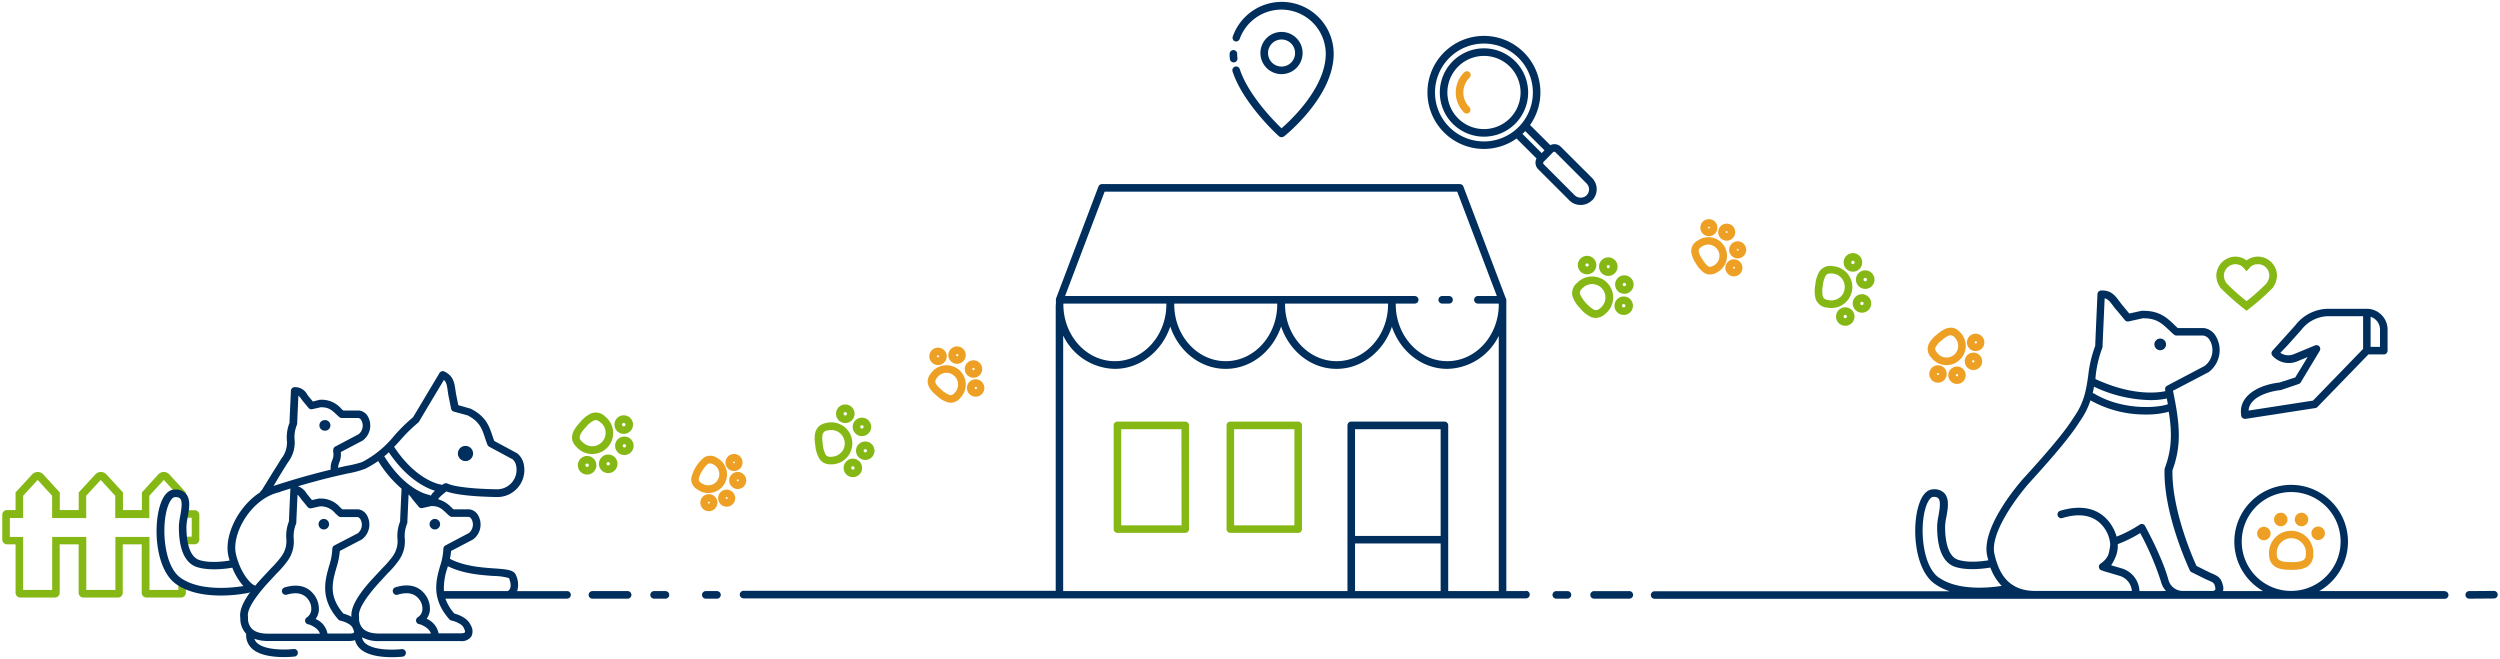 <svg xmlns="http://www.w3.org/2000/svg" viewBox="0 0 660 174"><path d="M596 67.75a4.81 4.81 0 00-2.91 1 4.9 4.9 0 00-2.89-1 5.11 5.11 0 00-5.1 5 5.73 5.73 0 001.12 3.25 64.34 64.34 0 006.26 5.55l.62.49.62-.49A63.39 63.39 0 00600 76a5.74 5.74 0 001.12-3.22 5.06 5.06 0 00-5.12-5.03zm2.42 7a53.41 53.41 0 01-5.32 4.75 52.31 52.31 0 01-5.32-4.75 3.68 3.68 0 01-.68-2 3.09 3.09 0 013.1-3 2.92 2.92 0 012.15 1l.75.86.75-.86a2.77 2.77 0 012.15-1 3 3 0 013.1 3 3.76 3.76 0 01-.68 1.97zm-551.31 81h-7.65v-14h-9v14h-7.68v-14h-9v14H6.11v-14H2.6v-5h3.51v-5.87l3.83-4.18 3.82 4.18v5.88h9v-5.88l3.83-4.17 3.83 4.17v5.88h9v-5.88l3.82-4.17 4.09 4.46.38-.34h1.36V130l-4.35-4.74-.12-.13a2 2 0 00-2.83.12L37.46 130v4.66h-5V130l-4.36-4.75-.12-.12a2 2 0 00-2.82.12L20.78 130v4.66h-5V130l-4.35-4.75-.12-.12a2 2 0 00-2.83.12L4.11 130v4.65H1.85a1.25 1.25 0 00-1.25 1.28v6.53a1.26 1.26 0 001.25 1.25h2.26v12.79a1.25 1.25 0 001.25 1.25h9.15a1.25 1.25 0 001.25-1.25v-12.79h5v12.79a1.25 1.25 0 001.24 1.25h9.16a1.25 1.25 0 001.25-1.25v-12.79h5v12.79a1.25 1.25 0 001.25 1.25h9.15a1.25 1.25 0 001.25-1.25V154h-2z" fill="#85b715"/><path d="M51.37 134.69h-2.66v2h1.91v5h-2.14v2h2.89a1.25 1.25 0 001.25-1.25v-6.52a1.25 1.25 0 00-1.25-1.23zm261.56-23.39H295a1 1 0 00-1 1v27.38a1 1 0 001 1h17.9a1 1 0 001-1V112.3a1 1 0 00-.97-1zm-1 27.38H296V113.3h15.9zm30.79-27.38h-17.91a1 1 0 00-1 1v27.38a1 1 0 001 1h17.91a1 1 0 001-1V112.3a1 1 0 00-1-1zm-1 27.38h-15.91V113.3h15.91zM489 76.18a5.51 5.51 0 00-1.32-4 5.45 5.45 0 00-3.72-1.9 3.48 3.48 0 00-3.62 1.38 8.28 8.28 0 00-1.1 3.53 8.2 8.2 0 00.09 3.7 3.46 3.46 0 003.08 2.33c.21 0 .43.07.65.09h.43a5.54 5.54 0 005.51-5.13zm-3.22 2.27a3.48 3.48 0 01-2.57.85l-.45-.07h-.06c-1.06-.15-1.34-.58-1.48-1a6.82 6.82 0 010-2.78 6.89 6.89 0 01.76-2.67 1.35 1.35 0 011.25-.58h.51A3.53 3.53 0 01487 76a3.5 3.5 0 01-1.19 2.45zm6.65-7.08a2.45 2.45 0 102.44 2.45 2.45 2.45 0 00-2.44-2.45zm0 2.89a.45.45 0 11.44-.44.44.44 0 01-.44.44zm-.88 3.41a2.44 2.44 0 102.45 2.44 2.44 2.44 0 00-2.45-2.44zm0 2.88a.44.44 0 11.44-.44.44.44 0 01-.44.44zm-2.39-8.83a2.45 2.45 0 10-2.44-2.45 2.45 2.45 0 002.44 2.45zm0-2.89a.45.45 0 11-.44.44.44.44 0 01.44-.44zm-2.01 12.3a2.44 2.44 0 102.44 2.44 2.44 2.44 0 00-2.44-2.44zm0 2.88a.44.44 0 01-.44-.44.44.44 0 01.88 0 .44.44 0 01-.44.43zM420.33 73h-.05a5.46 5.46 0 00-3.86 1.62 3.48 3.48 0 00-1.26 3.66 8.24 8.24 0 002 3.11 8.1 8.1 0 002.89 2.31 3.35 3.35 0 001.22.24 3.78 3.78 0 002.53-1.09c.17-.14.33-.29.49-.44a5.53 5.53 0 00-4-9.41zm2.53 8a3.11 3.11 0 01-.33.29c-.79.71-1.31.65-1.71.49a9.83 9.83 0 01-3.68-4.09c-.11-.41-.12-.93.72-1.69a3.52 3.52 0 012.44-1 3.53 3.53 0 012.53 6zm1.72-8.16a2.45 2.45 0 10-2.44-2.44 2.45 2.45 0 002.44 2.44zm0-2.89a.45.45 0 010 .89.45.45 0 010-.89zm4.25 2.73a2.44 2.44 0 102.44 2.44 2.44 2.44 0 00-2.44-2.44zm0 2.88a.44.44 0 010-.88.44.44 0 010 .88zM419 72.42a2.44 2.44 0 10-2.45-2.42 2.44 2.44 0 002.45 2.42zm0-2.88a.44.44 0 01.44.44.45.45 0 01-.89 0 .45.45 0 01.45-.44zm9.66 8.73a2.44 2.44 0 102.44 2.44 2.44 2.44 0 00-2.44-2.44zm0 2.88a.43.43 0 01-.44-.44.44.44 0 01.44-.44.44.44 0 01.44.44.44.44 0 01-.44.44zM225 116.63a5.53 5.53 0 00-5.94-5.11c-.22 0-.45 0-.67.09-3.92.57-3.4 4.25-3.15 6a8.28 8.28 0 001.1 3.53 3.29 3.29 0 002.84 1.44 5.78 5.78 0 00.71 0 5.55 5.55 0 005.11-5.93zm-2.84 2.72a3.57 3.57 0 01-2.48 1.22c-1.06.15-1.45-.19-1.7-.54a6.72 6.72 0 01-.76-2.67c-.42-3 .09-3.58 1.48-3.77h.06l.45-.07h.27a3.54 3.54 0 013.52 3.28 3.54 3.54 0 01-.81 2.55zm6.27-2.8a2.44 2.44 0 102.44 2.44 2.45 2.45 0 00-2.44-2.44zm0 2.88a.44.44 0 01-.43-.43.44.44 0 01.44-.44.44.44 0 01.44.44.43.43 0 01-.45.43zm-.88-4.29a2.44 2.44 0 10-2.44-2.44 2.44 2.44 0 002.44 2.44zm0-2.88a.44.44 0 11-.44.44.44.44 0 01.44-.44zm-2.39 8.83a2.44 2.44 0 102.44 2.44 2.44 2.44 0 00-2.44-2.44zm0 2.88a.44.44 0 01-.44-.44.44.44 0 01.88 0 .44.44 0 01-.44.47zm-2.01-12.29a2.45 2.45 0 10-2.44-2.44 2.44 2.44 0 002.44 2.44zm0-2.89a.45.45 0 11-.44.45.45.45 0 01.44-.45zm-66.81 11.07a5.55 5.55 0 005.54-5.47 5.46 5.46 0 00-1.58-3.93 5.68 5.68 0 00-.51-.47 3.48 3.48 0 00-3.74-.85 8.25 8.25 0 00-2.89 2.32c-1.2 1.33-3.7 4.1-.78 6.73a5.53 5.53 0 003.89 1.67zm-1.7-7.07a6.82 6.82 0 012.13-1.78 1.3 1.3 0 01.49-.1 1.87 1.87 0 011.22.59h.05a3.31 3.31 0 01.34.3 3.52 3.52 0 01-.06 5 3.46 3.46 0 01-2.51 1 3.58 3.58 0 01-2.54-1.12c-1.04-.87-1.15-1.63.88-3.89zm5.94 7.21a2.45 2.45 0 102.44 2.44 2.44 2.44 0 00-2.44-2.44zm0 2.89a.45.45 0 11.44-.45.45.45 0 01-.44.42zm4.25-7.64a2.44 2.44 0 102.44 2.44 2.44 2.44 0 00-2.44-2.44zm0 2.88a.44.44 0 11.44-.44.44.44 0 01-.44.44zm-9.83 2.25a2.45 2.45 0 102.45 2.45 2.45 2.45 0 00-2.45-2.45zm0 2.89a.45.45 0 11.45-.44.44.44 0 01-.45.44zm9.66-8.73a2.45 2.45 0 10-2.44-2.45 2.45 2.45 0 002.44 2.45zm0-2.89a.45.45 0 11-.44.44.44.44 0 01.44-.44z" fill="#85b715"/><path d="M387.91 20.56a1 1 0 10-1.41-1.41 7.45 7.45 0 000 10.54 1 1 0 101.41-1.42 5.47 5.47 0 010-7.71zM608.76 141.6a5.86 5.86 0 00-9.74 4.65c0 4.19 4 4.19 5.85 4.19s5.83 0 5.84-4.16v-.64a5.82 5.82 0 00-1.95-4.04zm0 4.61c0 1.52-.55 2.19-3.84 2.19s-3.85-.67-3.85-2.24a3.86 3.86 0 013.62-4.07h.23a3.79 3.79 0 012.56 1 3.75 3.75 0 011.28 2.64 3.69 3.69 0 01-.05.48zm-6.63-7.28a1.78 1.78 0 10-1.79-1.78 1.78 1.78 0 001.79 1.78zm5.48 0a1.78 1.78 0 10-1.79-1.78 1.79 1.79 0 001.79 1.78zm-9.96.14a1.78 1.78 0 101.79 1.78 1.79 1.79 0 00-1.79-1.78zM612 139a1.78 1.78 0 101.78 1.78A1.79 1.79 0 00612 139zM510.21 94.81a5 5 0 003.55 1.58h.13a5 5 0 003.49-1.4 5.06 5.06 0 00.23-7.12c-2.38-2.82-5.09-.54-6.25.43a7.51 7.51 0 00-2.2 2.56 3.23 3.23 0 00.66 3.5 4.19 4.19 0 00.39.45zm.79-3.16a6.08 6.08 0 011.64-1.82c1.11-.93 1.81-1.32 2.35-1.32a1.53 1.53 0 011.13.69 3.07 3.07 0 01-4.46 4.23 3.47 3.47 0 01-.25-.29c-.61-.74-.56-1.14-.41-1.49zm10 1.44a2.3 2.3 0 102.29 2.29 2.3 2.3 0 00-2.29-2.29zm0 2.59a.3.3 0 110-.59.3.3 0 010 .59zm-4.35 1.08a2.3 2.3 0 102.3 2.29 2.3 2.3 0 00-2.3-2.29zm0 2.59a.3.3 0 11.3-.3.29.29 0 01-.3.3z" fill="#eda024"/><path d="M521.57 88.09a2.3 2.3 0 102.3 2.29 2.3 2.3 0 00-2.3-2.29zm0 2.59a.3.3 0 010-.59.3.3 0 110 .59zm-9.93 5.75a2.3 2.3 0 102.29 2.29 2.3 2.3 0 00-2.29-2.29zm0 2.59a.3.3 0 01-.3-.3.3.3 0 01.59 0 .3.3 0 01-.29.28zM455 64.68a4.91 4.91 0 00-6.82-1.16 3.14 3.14 0 00-1.69 3.06 7.13 7.13 0 001.25 3 7.36 7.36 0 002.16 2.45 3 3 0 001.55.44 3.68 3.68 0 001.92-.6 5.54 5.54 0 00.51-.33 4.91 4.91 0 001.12-6.86zM453.9 68a2.89 2.89 0 01-1.18 1.91l-.32.2h-.06c-.72.45-1.09.35-1.39.17a5.75 5.75 0 01-1.5-1.8 5.62 5.62 0 01-1-2.14c0-.35 0-.73.81-1.22a2.93 2.93 0 014.09.67 2.87 2.87 0 01.55 2.21zm1.95-4.46a2.25 2.25 0 10-2.25-2.25 2.24 2.24 0 002.25 2.25zm0-2.5a.25.25 0 01.24.25c0 .27-.49.27-.49 0a.25.25 0 01.25-.29zm2.92 2.67A2.25 2.25 0 10461 66a2.25 2.25 0 00-2.23-2.29zm-.25 2.29a.25.25 0 11.49 0c-.01.24-.49.24-.49 0z" fill="#eda024"/><path d="M451.14 62.35a2.25 2.25 0 10-2.25-2.25 2.25 2.25 0 002.25 2.25zm0-2.5a.25.25 0 01.25.25c0 .27-.5.27-.5 0a.25.25 0 01.25-.25zm6.63 8.61a2.25 2.25 0 102.23 2.25 2.24 2.24 0 00-2.23-2.25zm-.24 2.25a.25.25 0 11.49 0c-.02.29-.49.29-.49 0zM249.77 96.42a5 5 0 00-3.55 1.58 4.7 4.7 0 00-.4.47c-2.33 2.81.38 5.08 1.54 6.05a7.35 7.35 0 002.9 1.71 2.83 2.83 0 00.74.09 3.27 3.27 0 002.56-1.32 5.07 5.07 0 00-3.79-8.57zm2.3 7.24c-.57.69-1 .71-1.35.62a6 6 0 01-2.08-1.3c-2-1.7-2-2.35-1.26-3.26a1.81 1.81 0 01.25-.3 3 3 0 012.15-1h.07a3.07 3.07 0 013.07 3 3.09 3.09 0 01-.85 2.24zm4.93-3.94a2.3 2.3 0 10-2.3-2.29 2.3 2.3 0 002.3 2.29zm0-2.59a.3.3 0 11-.3.3.29.29 0 01.3-.3zm-4.35-1.08a2.3 2.3 0 10-2.29-2.29 2.3 2.3 0 002.29 2.29zm0-2.59a.3.3 0 110 .59.3.3 0 010-.59z" fill="#eda024"/><path d="M257.57 100.13a2.3 2.3 0 102.3 2.29 2.3 2.3 0 00-2.3-2.29zm0 2.59a.3.3 0 010-.59.3.3 0 110 .59zm-9.93-6.34a2.3 2.3 0 10-2.3-2.29 2.3 2.3 0 002.3 2.29zm0-2.59a.3.3 0 01.29.3.3.3 0 01-.59 0 .3.3 0 01.3-.3zM191 128.13a4.94 4.94 0 00-1.12-6.89c-.17-.11-.34-.22-.52-.32a3.13 3.13 0 00-3.46-.16 10 10 0 00-3.42 5.47 3.13 3.13 0 001.64 3 4.93 4.93 0 006.88-1.12zm-5.77-.54c-.72-.45-.79-.83-.75-1.18a5.67 5.67 0 01.95-2.14 5.9 5.9 0 011.51-1.8.9.9 0 01.51-.15 1.72 1.72 0 01.88.31h.06l.32.2a2.93 2.93 0 11-3.48 4.72zm6.62 1.68a2.25 2.25 0 102.24 2.25 2.25 2.25 0 00-2.24-2.25zm-.25 2.25a.25.25 0 11.49 0c0 .28-.49.28-.49 0zm3.17-6.92a2.25 2.25 0 102.24 2.25 2.25 2.25 0 00-2.24-2.25zm-.25 2.25a.25.25 0 11.49 0c-.01.27-.49.27-.49 0z" fill="#eda024"/><path d="M187.14 130.46a2.25 2.25 0 102.25 2.25 2.25 2.25 0 00-2.25-2.25zm-.25 2.25a.25.25 0 01.25-.25.25.25 0 01.25.25c0 .29-.5.29-.5 0zm6.89-8.36a2.25 2.25 0 10-2.25-2.25 2.24 2.24 0 002.25 2.25zm0-2.5a.25.25 0 01.24.25c0 .27-.49.27-.49 0a.25.25 0 01.25-.25z" fill="#eda024"/><path d="M658.4 156l-6.52.05a1 1 0 000 2l6.52-.05a1 1 0 000-2zM382.55 78.15h-1.8a1 1 0 000 2h1.8a1 1 0 000-2z" fill="#002e5d"/><path d="M402.86 156.05h-5.19V79.19a1 1 0 00-.19-.56l-11.14-29.38a1 1 0 00-.94-.65h-94.47a1 1 0 00-.94.65l-11.18 29.51a1.06 1.06 0 00-.05.31v1.23a1 1 0 00-.05.23v75.44H196.3a1 1 0 000 2h206.56a1 1 0 000-2zm-122.13-75.9h27.19v.2c0 8.29-6.1 15-13.6 15s-13.59-6.74-13.59-15zm99.6 75.9h-22.6v-12.57h22.6zm0-14.57h-22.6V113.3h22.6zm15.34 14.57h-13.34V112.3a1 1 0 00-1-1h-24.6a1 1 0 00-1 1v43.75h-75.05V88.59a15.46 15.46 0 0013.64 8.79c6.72 0 12.44-4.67 14.63-11.18 2.19 6.51 7.91 11.18 14.63 11.18s12.42-4.67 14.63-11.19c2.2 6.52 7.92 11.19 14.64 11.19s12.4-4.64 14.61-11.12c2.2 6.48 7.91 11.12 14.61 11.12a15.46 15.46 0 0013.6-8.71zM310 80.35v-.2h27.19v.2c0 8.29-6.1 15-13.6 15S310 88.64 310 80.35zm29.26 0v-.2h27.19v.2c0 8.29-6.1 15-13.59 15s-13.61-6.71-13.61-15zm56.42 0c0 8.29-6.1 15-13.6 15s-13.6-6.74-13.6-15v-.2h5a1 1 0 000-2h-92.3l10.44-27.55h93.09l10.46 27.55h-5a1 1 0 000 2h5.47zm-3.91-67.59a11.66 11.66 0 1011.66 11.66 11.67 11.67 0 00-11.66-11.66zm0 21.32a9.66 9.66 0 119.66-9.66 9.68 9.68 0 01-9.66 9.66z" fill="#002e5d"/><path d="M420.31 52.92a4.22 4.22 0 000-5.93l-8.22-8.21a2.4 2.4 0 00-1.73-.72 2.37 2.37 0 00-1.11.28v-.05L403.93 33a14.91 14.91 0 10-27.08-8.6 14.9 14.9 0 0023.52 12.17l5.27 5.26a2.45 2.45 0 00.44 2.84l8.22 8.21a4.14 4.14 0 003 1.23 4.21 4.21 0 003-1.23zm-28.54-15.58a12.92 12.92 0 1112.91-12.92 12.93 12.93 0 01-12.91 12.92zm10.15-2c.26-.23.5-.48.74-.73l5.08 5.07-.74.74zm17 16.17l-.07.06a2.27 2.27 0 01-3.11 0l-8.21-8.22a.4.4 0 01-.13-.31.42.42 0 01.12-.31l2.48-2.54a.44.44 0 01.31-.13.48.48 0 01.32.13l8.21 8.22a2.21 2.21 0 01.09 3.07zM570.3 92.46a1.54 1.54 0 100-3.08 1.54 1.54 0 100 3.08zm21.75 17.91a1.08 1.08 0 00.62.21h.15l18.43-2.85a1 1 0 00.56-.29l13.45-13.87h4.06a1 1 0 001-1V87a5.49 5.49 0 00-5.48-5.48h-10.11a11.06 11.06 0 00-8.73 4.32l-3.5 3.9c-2.56 2.84-2.57 2.84-2.6 2.89A1 1 0 00600 94a5.8 5.8 0 006.43 1.41l2.79-1.15-3.27 5.38-4.22 1.36c-5.11.54-10.42 3.25-10.12 8l.06.62a1 1 0 00.38.75zm33.79-26.73a3.5 3.5 0 012.48 3.36v4.57h-2.48zM602 103l.23-.05 4.64-1.58a1 1 0 00.53-.43l5-8.31a1 1 0 00-.86-1.52 1 1 0 00-.38.08l-5.61 2.32a3.77 3.77 0 01-3.54-.36l1.99-2.08 3.57-4a9.13 9.13 0 017.19-3.6h9.1v8.64l-13.23 13.65-17 2.63c.18-3.6 5.51-5.1 8.37-5.39zM325.69 16.47h.11a1 1 0 00.88-1.1 11.07 11.07 0 01-.06-1.15 1 1 0 00-1-1 1 1 0 00-1 1 12.7 12.7 0 00.07 1.37 1 1 0 001 .88zm18.2-2.47a5.57 5.57 0 10-5.56 5.57 5.57 5.57 0 005.56-5.57zm-9.13 0a3.57 3.57 0 113.57 3.57 3.57 3.57 0 01-3.57-3.57z" fill="#002e5d"/><path d="M326 10.89a1 1 0 001.27-.6A11.71 11.71 0 01350 14.21c0 8.87-9.11 17.43-11.67 19.66-2.11-2-8.85-8.91-11.05-15.67a1 1 0 00-1.9.62c2.78 8.52 11.86 16.79 12.24 17.13a1 1 0 00.67.26A1 1 0 00339 36c.54-.42 13.09-10.55 13.09-21.78a13.71 13.71 0 00-26.63-4.6 1 1 0 00.54 1.27zM189.28 156.05h-2.95a1 1 0 100 2h2.95a1 1 0 100-2zm456.12 0h-33.13a15 15 0 10-14.81 0h-10.6a3 3 0 00.11-.73 2.2 2.2 0 00-.07-.58c-.46-2.17-1.33-2.64-2.83-3.29-.32-.14-.69-.3-1.11-.51l-3.08-1.53c-1-2.14-6.56-14.94-6.35-25.25 2.42-6.56 2-12.09.14-21l9.33-4.87a.57.57 0 00.13-.08 7.25 7.25 0 001.71-9.69 4.28 4.28 0 00-3-1.91h-6.9c-.35-.32-.69-.63-1-.95-1.94-1.82-3.94-3.71-8.41-3.6a.68.68 0 00-.2 0l-3.2.71-1.71-2.06c-.33-.39-.62-.78-.89-1.14-1.14-1.55-2.22-3-4.85-2.88a1 1 0 00-.95 1c-.45 10-.57 12.77-.59 13.62a31.92 31.92 0 00-1.85 7.86c-.51 3.52-1 6.85-3.48 10.52-.15.22-.31.45-.48.72-1.19 1.84-3.42 5.27-13.23 16-1.86 2.11-11 13-9.51 20.2.09.42.21.87.33 1.31-1.66.28-5.31.72-8-.14-3-1-3.45-6-3.41-9a15 15 0 01.31-2.19c.41-2.24.88-4.77-.43-6.3a3.58 3.58 0 00-3-1.11c-1.18 0-2.81.8-3.88 4.28-1.81 5.87-1.07 16.83 4.2 20.63a14.45 14.45 0 004 2h-77.89a1 1 0 000 2H645.4a1 1 0 000-2zm-92.16-56.64a29.46 29.46 0 011.76-7.54.88.88 0 00.08-.42c0-.54.32-7.51.55-12.69.87.2 1.38.84 2.25 2 .29.39.6.81 1 1.23l2.1 2.53a1 1 0 001 .33l3.7-.82c3.62-.06 5 1.32 6.9 3.07.43.41.88.84 1.37 1.25a1 1 0 00.65.24h7.07a2.28 2.28 0 011.56 1 5.23 5.23 0 01-1.17 7l-9.95 5.24a1 1 0 00-.51 1.09c0 .12.05.23.07.34-1.74.39-8.54 1.42-18.48-3.2zm-.42 2.68a36.26 36.26 0 0014.85 3.54 19.93 19.93 0 004.36-.43c.11.51.2 1 .29 1.51-2.72 1-11.93 1.7-19.44-2.79a1.23 1.23 0 00-.41-.13c.13-.57.25-1.14.35-1.7zm-41 50.38c-4.33-3.13-5.07-13.17-3.46-18.42.54-1.75 1.32-2.85 2-2.87 1-.06 1.3.3 1.39.41.69.8.28 3 0 4.64a16.58 16.58 0 00-.34 2.53c-.07 6.12 1.59 9.89 4.8 10.91s7.58.46 9.24.16a13.82 13.82 0 003 4.84c-2.94.47-11.45 1.43-16.58-2.2zm53 3.58a6.53 6.53 0 00-4.71-6l-2.77-.82a9 9 0 001-1.82 7.74 7.74 0 00.7-2.34 8.85 8.85 0 00.05-1.26v-.16a33.92 33.92 0 005.92-2.92 74.28 74.28 0 015.47 12.77 5.8 5.8 0 001.35 2.53zm19.85-.25a.73.73 0 01-.48.21h-7.93a3.92 3.92 0 01-3.81-3c-1.68-6.07-6-13.85-6.16-14.18a1 1 0 00-.64-.49.9.9 0 00-.23 0 1 1 0 00-.56.17 31.57 31.57 0 01-6.08 3.15 11.13 11.13 0 00-2.35-4.34c-2.85-3.24-7.19-4.09-12.54-2.47a1 1 0 10.58 1.92c3.17-1 7.56-1.42 10.46 1.87a8.51 8.51 0 012.17 5.1 13.05 13.05 0 01-.55 2.84 5.67 5.67 0 01-2 2.21 1 1 0 00.53 1.83.87.87 0 00.3.16l4.16 1.23a4.56 4.56 0 013.28 4h-25.46c-7.62 0-9.8-5.27-10.85-9.84-1.09-5.2 5.18-14 9-18.44 9.91-10.85 12.19-14.37 13.42-16.26l.45-.68a19.81 19.81 0 002.5-5.1 29.38 29.38 0 0014.68 3.74 21.74 21.74 0 006-.73c.92 5.83.77 10-1.06 14.93a.87.87 0 00-.06.32c-.31 11.75 6.39 26 6.67 26.64a1 1 0 00.46.46l3.4 1.69c.46.23.86.4 1.2.55 1.22.53 1.41.61 1.68 1.89a.77.77 0 010 .15.67.67 0 01-.08.47zm7.15-12.8a13.05 13.05 0 1113 13 13 13 0 01-13-13zm-161.68 13.05h-9.3a1 1 0 000 2h9.3a1 1 0 000-2zm-16.33 0h-2.95a1 1 0 000 2h2.95a1 1 0 000-2zm-264.09 0h-13.19a5.88 5.88 0 00-.33-4.23c-.53-1.39-2.49-1.53-5.73-1.76s-8-.57-11.69-2.54a13.29 13.29 0 00.3-2.06l5.73-3a.57.57 0 00.13-.08 4.91 4.91 0 001.16-6.55 3.07 3.07 0 00-2.16-1.36h-4.21c-.19-.16-.36-.32-.53-.48a7.48 7.48 0 00-3.45-2.15 1 1 0 000-.25 16.54 16.54 0 012.12-1.85c3.44 1.27 11.15 1.45 13.56 1.48a7.14 7.14 0 007-7.25 6.93 6.93 0 00-.13-1.24 4.89 4.89 0 00-1.7-3l-.17-.11-5.95-3.21c-.17-.44-.32-.88-.46-1.31-.84-2.53-1.71-5.15-5.69-7.17l-.18-.07-3.16-.89-.53-2.63c-.1-.5-.17-1-.23-1.42-.28-1.9-.54-3.7-2.91-4.84a1 1 0 00-1.29.39c-5.12 8.56-6.56 11-7 11.7a42.93 42.93 0 00-5 4.92 26.52 26.52 0 01-8.45 6.9 27.52 27.52 0 01-4.2 1.01l-2.13.49a4.5 4.5 0 01.32-1.4 5.58 5.58 0 00.4-2.75l5.72-3 .13-.09a4.91 4.91 0 001.18-6.51 3.1 3.1 0 00-2.17-1.36h-4.2c-.19-.16-.36-.32-.53-.48a6.79 6.79 0 00-5.51-2.36 1.08 1.08 0 00-.19 0l-1.8.46-.92-1.11c-.2-.24-.37-.47-.54-.69a3.67 3.67 0 00-3.34-2 1 1 0 00-1 1c-.27 5.88-.36 7.78-.37 8.43a10.31 10.31 0 00-.7 4.54 6.71 6.71 0 01-1.34 4.75c-.38.55-1 1.64-2.39 3.8-.73 1.2-1.69 2.75-2.9 4.71a1 1 0 00-.45.55c-5.8 3.74-9.5 11.39-8.38 16.69.1.45.22.88.35 1.31-1.65.28-5.33.72-8-.13-3-1-3.44-6-3.4-9a15 15 0 01.31-2.19c.41-2.24.88-4.77-.43-6.3a3.59 3.59 0 00-3-1.11c-1.18 0-2.81.8-3.88 4.28-1.8 5.87-1.07 16.82 4.2 20.62 3.41 2.44 8 3.07 11.86 3.07a37.8 37.8 0 007.38-.72.92.92 0 00.44-.25c-1.72 2.36-3 4.84-2.65 6.89a5.8 5.8 0 001.55 4.19 4.7 4.7 0 001.47 3.84c2 1.93 5.85 2.3 8.47 2.3a27.83 27.83 0 002.81-.14 1 1 0 00.88-1.11 1 1 0 00-1.11-.88c-2 .23-7.54.39-9.67-1.62a2.65 2.65 0 01-.7-1.08 10.27 10.27 0 003.61.58h21.52a4.81 4.81 0 001.45-.22 4.59 4.59 0 001.27 2.2c2 1.93 5.84 2.3 8.46 2.3a27.91 27.91 0 002.82-.14 1 1 0 00.87-1.11 1 1 0 00-1.11-.88c-2 .23-7.54.39-9.67-1.62a2.64 2.64 0 01-.8-1.5 9.14 9.14 0 004.52 1h21.49a3.09 3.09 0 002.85-1.22 3 3 0 00-.15-2.95c-.84-2-3.36-2.85-4.33-3.1a12 12 0 01-2.36-3.94h32.11a1 1 0 000-2zm-44.18-39.68a41.36 41.36 0 014.88-4.82 1 1 0 00.26-.33c.26-.47 3.84-6.47 6.51-10.91.66.59.81 1.39 1 2.84.07.48.14 1 .25 1.53l.65 3.22a1 1 0 00.71.76l3.65 1c3.17 1.63 3.81 3.55 4.61 6 .19.57.39 1.15.62 1.75a1.06 1.06 0 00.46.52l6.19 3.33a3 3 0 01.94 1.77 4.71 4.71 0 01.1.92 5.14 5.14 0 01-5 5.22c-4.72-.05-11-.47-13.21-1.5-.46-.22-.83-.1-1.47.36a1.22 1.22 0 00-.38-.13c-.06 0-6.34-.94-12.26-9.93.51-.52 1-1.06 1.49-1.6zm-2.91 3c4.86 7.21 9.91 9.49 12.2 10.19a5.13 5.13 0 00-1.11 1.32 1 1 0 00-.51-.26c-.06 0-6.08-1-11.76-10.16.4-.33.8-.68 1.18-1.04zm-28.87 6.32c1.32-2.15 2-3.23 2.34-3.74a8.58 8.58 0 001.67-5.89 8.44 8.44 0 01.61-3.9 1 1 0 00.08-.41c0-.36.18-4.2.32-7.32a6.24 6.24 0 01.75.89q.27.38.6.78l1.31 1.58a1 1 0 001 .34l2.27-.51c2.07 0 2.87.75 4 1.81.28.26.56.53.87.79a1 1 0 00.65.24h4.38a1.1 1.1 0 01.69.46 2.9 2.9 0 01-.62 3.82l-6.18 3.27a1 1 0 00-.52 1 .94.94 0 000 .5 3.41 3.41 0 01-.27 2.07 5.88 5.88 0 00-.42 2.53c-1.38.33-2.92.71-4.61 1.17-4.5 1.21-8 2.31-10.47 3.13zm-26.12 26.83c-4.33-3.12-5.07-13.17-3.46-18.42.54-1.74 1.32-2.84 2-2.86 1-.05 1.3.3 1.39.41.69.8.28 3 0 4.63a16.7 16.7 0 00-.34 2.54c-.08 6.11 1.58 9.88 4.8 10.9s7.69.44 9.3.15a16.52 16.52 0 002.93 4.85c-2.91.47-11.52 1.45-16.62-2.2zm14.63-6.31c-1.09-5.2 3.51-13.37 9.89-15.79l.55-.19c.32-.1.63-.2 1-.27a1.24 1.24 0 00.33-.15c.81-.27 1.68-.54 2.67-.85a.71.71 0 00-.06.25c-.27 5.89-.35 7.78-.37 8.43a10.46 10.46 0 00-.7 4.54 6.69 6.69 0 01-1.32 4.74l-.11.16a25.47 25.47 0 01-2.57 2.92l-2.79 3c-.45.51-.91 1-1.36 1.59-1.04-.09-3.97-3.18-5.16-8.38zM93.42 167c0 .09-.36.26-1.14.26h-5.82a5.23 5.23 0 00-3.14-3.84 4.58 4.58 0 00.84-2.09 6.14 6.14 0 00-1.58-4.72c-1.72-2-4.31-2.48-7.5-1.51a1 1 0 00.58 1.91c2.42-.73 4.24-.42 5.42.92a4.1 4.1 0 011.09 3.14A2.62 2.62 0 0181 163a1 1 0 00.55 1.84c2.06.78 2.71 1.78 2.9 2.45H70.79c-2 0-3.44-.44-4.31-1.32a3.86 3.86 0 01-1-2.87 1.64 1.64 0 000-.22c-.35-1.63 1.27-4.49 4.81-8.51l2.77-3a25 25 0 002.7-3.09l.1-.14a8.58 8.58 0 001.68-5.92 8.59 8.59 0 01.61-3.9 1 1 0 00.08-.4c0-.37.18-4.21.32-7.33a5.64 5.64 0 01.75.89c.18.25.38.51.61.78l1.3 1.58a1 1 0 001 .34l2.27-.51h.11a4.93 4.93 0 013.89 1.81c.28.26.56.53.87.79a1 1 0 00.65.24h4.38a1.1 1.1 0 01.69.46 2.9 2.9 0 01-.62 3.82L88.27 144a1 1 0 00-.54.89 16.57 16.57 0 01-.85 4.53c-1.09 3.85-2.44 8.65 2.47 14.17l.1.07a.61.61 0 00.16.12.84.84 0 00.2.08h.09c.73.16 2.74.82 3.2 1.91a1.76 1.76 0 00.09.2c.29.56.29.92.23 1.03zm-.64-4.17a9.31 9.31 0 00-2.13-.84c-3.94-4.6-2.93-8.23-1.85-12.07a20.8 20.8 0 00.92-4.47l5.73-3 .14-.08a4.91 4.91 0 001.15-6.55 3.1 3.1 0 00-2.16-1.36h-4.21l-.53-.48a6.79 6.79 0 00-5.51-2.36.63.63 0 00-.19 0l-1.78.39-.92-1.11c-.2-.24-.37-.47-.54-.69a4.19 4.19 0 00-2.26-1.84c1.38-.4 2.88-.83 4.53-1.27 3.6-1 6.52-1.63 8.65-2.11a25 25 0 004.7-1.28 27.42 27.42 0 003.32-2A30.28 30.28 0 00106 129a1 1 0 000 .23c-.27 5.88-.36 7.78-.37 8.43a10.31 10.31 0 00-.7 4.54 6.74 6.74 0 01-1.32 4.74l-.11.17a28.25 28.25 0 01-2.53 2.87l-2.79 3c-2.74 3.02-5.69 6.86-5.4 9.85zm25.89.72l.09.07a.88.88 0 00.17.12l.2.09h.09c.68.14 2.74.81 3.2 1.91a1.76 1.76 0 00.09.2c.28.56.29.92.23 1s-.37.26-1.14.26h-5.82a5.23 5.23 0 00-3.15-3.84 4.59 4.59 0 00.85-2.09 6.18 6.18 0 00-1.58-4.72c-1.72-2-4.31-2.48-7.5-1.51a1 1 0 00-.67 1.24 1 1 0 001.27.72c2.41-.73 4.24-.42 5.41.92a4.07 4.07 0 011.1 3.14 2.6 2.6 0 01-1.22 1.9 1 1 0 00.56 1.84c2.06.78 2.71 1.78 2.9 2.45h-13.64c-2 0-3.45-.44-4.31-1.32a3.82 3.82 0 01-1-2.87.83.83 0 000-.22c-.34-1.63 1.28-4.49 4.82-8.51l2.75-3a23.29 23.29 0 002.71-3.11l.1-.14a8.63 8.63 0 001.68-5.92 8.46 8.46 0 01.61-3.9 1 1 0 00.08-.41c0-.36.18-4.2.32-7.32a6.24 6.24 0 01.75.89q.27.38.6.78l1.31 1.58a1 1 0 001 .34l2.27-.51c2.06-.06 2.87.75 4 1.81.28.26.56.53.87.79a1 1 0 00.65.24h4.38a1.1 1.1 0 01.69.46 2.9 2.9 0 01-.62 3.82l-6.19 3.27a1 1 0 00-.53.89 16.6 16.6 0 01-.86 4.53c-1.08 3.81-2.43 8.58 2.48 14.13zm15.94-8.08a1.19 1.19 0 01-.63.58h-16.79a16.57 16.57 0 01.93-6.13l.12-.44c4 2 8.63 2.33 12.08 2.58a15.23 15.23 0 014.05.56c.63 1.58.46 2.38.24 2.85zm31.09.58h-9.3a1 1 0 000 2h9.3a1 1 0 000-2zm9.98 0h-3a1 1 0 100 2h3a1 1 0 000-2z" fill="#002e5d"/><path d="M121.73 121.35a2 2 0 101.78-3.53 2 2 0 00-1.77 3.54zm-5.54 17.01a1.39 1.39 0 00-1.39-1.36 1.39 1.39 0 000 2.78 1.4 1.4 0 001.39-1.42zm-29.32 0a1.39 1.39 0 00-1.39-1.36 1.39 1.39 0 101.4 1.39zm-1.16-24.66a1.4 1.4 0 100-2.79 1.39 1.39 0 00-1.39 1.39 1.4 1.4 0 001.39 1.4z" fill="#002e5d"/></svg>